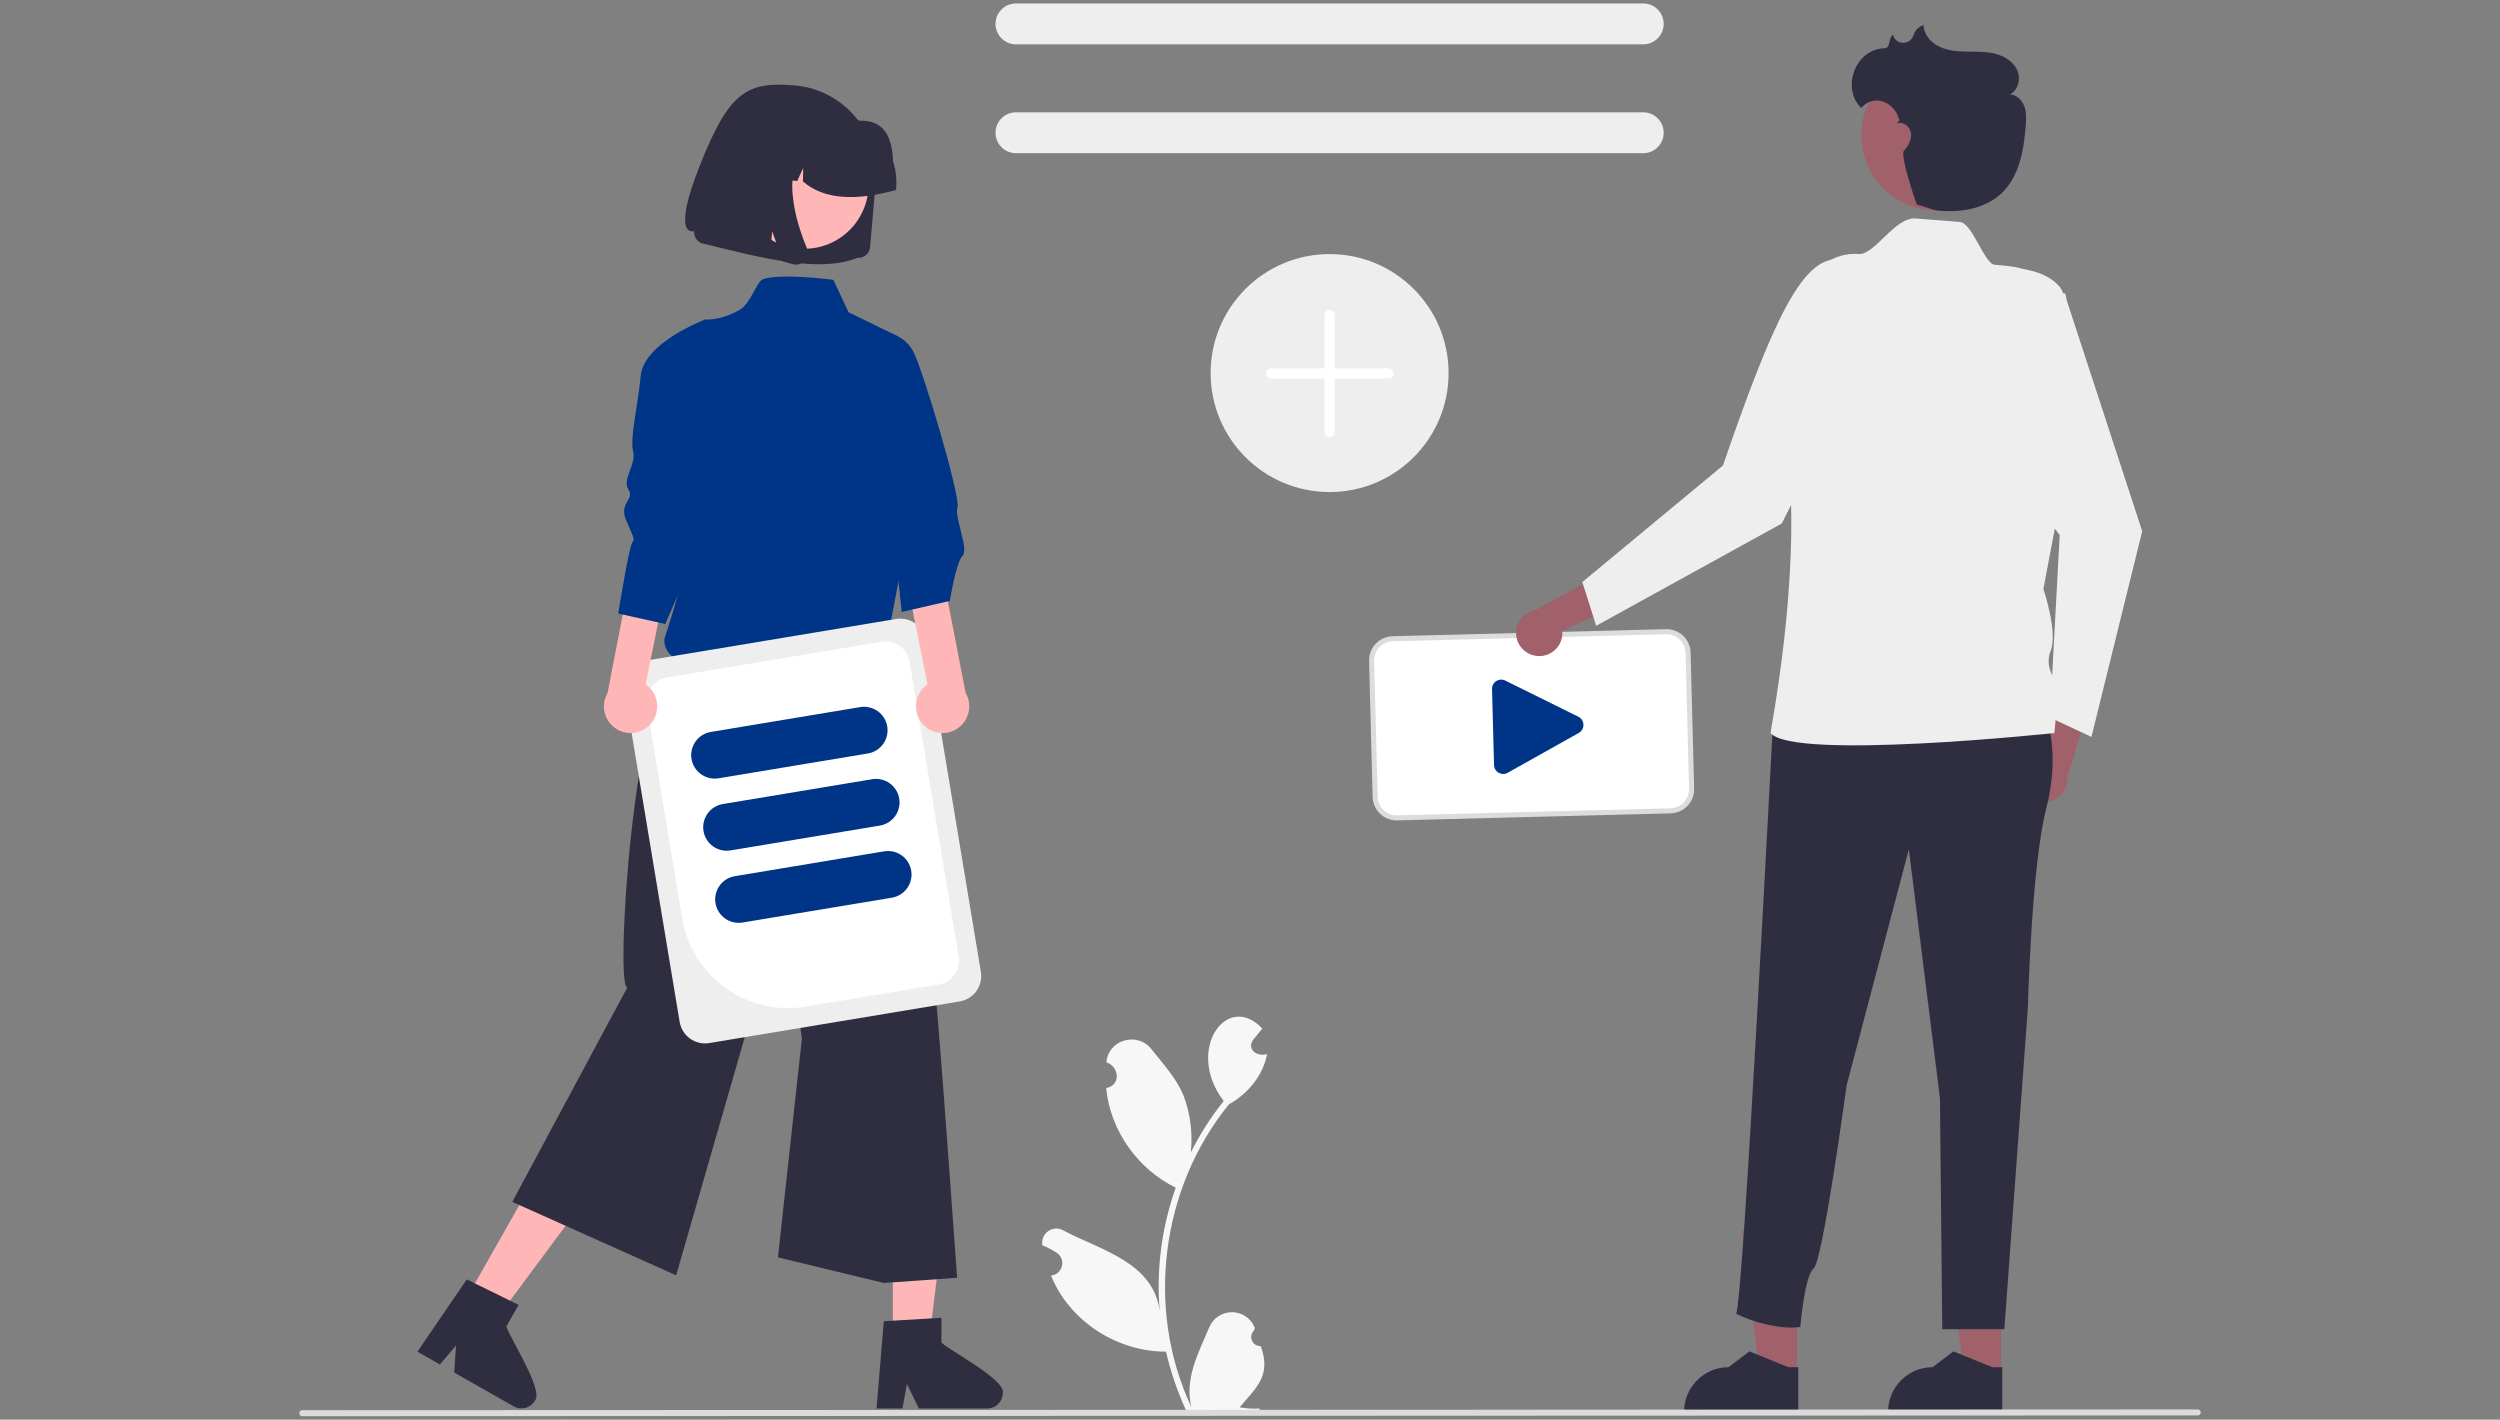 <svg xmlns="http://www.w3.org/2000/svg" xmlns:xlink="http://www.w3.org/1999/xlink" version="1.1" width="721.999" height="410" viewBox="0 0 721.999 410">
<rect x="0" y="0" width="721.999" height="410" fill="#808080" stroke="none"/>
<g id="layer_1" data-name="Layer 1">
<path transform="matrix(1,0,0,-1,1,409)" d="M363.12 20.238C360.657 20.128 359.397 23.147 361.205 24.819 361.27 25.082 361.319 25.273 361.384 25.539 360.325 28.231 357.739 30.009 354.85 30.036 351.956 30.063 349.336 28.334 348.228 25.661 345.099 18.335 341.046 10.75 343.061 2.677 329.749 30.885 334.276 65.977 353.947 90.1 359.385 93.096 363.79 98.415 364.94 104.595 362.248 103.685 358.894 105.871 360.915 108.708 361.796 109.789 362.678 110.867 363.554 111.948 353.334 122.835 341.154 105.726 352.405 91.032 348.727 86.418 345.536 81.432 342.894 76.155 343.503 81.756 342.776 87.426 340.768 92.692 338.731 97.604 334.92 101.739 331.557 105.981 327.476 111.153 319.073 108.769 318.52 102.204 322.289 100.966 322.781 95.522 318.466 94.775 319.598 82.567 327.571 71.351 338.557 65.996 334.502 54.615 332.918 42.499 333.911 30.458 331.973 44.532 316.864 47.948 306.305 53.541 303.293 55.472 299.42 52.901 300.033 49.376 301.491 48.781 302.885 48.046 304.199 47.179 306.998 45.294 305.89 40.937 302.528 40.622 307.851 27.45 321.612 18.605 335.746 18.654 337.102 12.752 339.07 7.007 341.617 1.512H362.595C362.667 1.744 362.735 1.984 362.804 2.221 360.863 2.099 358.913 2.213 357.001 2.563 362.138 8.647 366.109 11.751 363.12 20.238" fill="#f7f7f7"/>
<path transform="matrix(1,0,0,-1,1,409)" d="M473.568 396.193H292.41C289.151 396.193 286.508 398.836 286.508 402.094 286.508 405.358 289.151 408 292.41 408H473.568C476.827 408 479.469 405.358 479.469 402.094 479.469 398.836 476.827 396.193 473.568 396.193" fill="#eeeeef"/>
<path transform="matrix(1,0,0,-1,1,409)" d="M473.568 364.757H292.41C289.151 364.757 286.508 367.399 286.508 370.658 286.508 373.921 289.151 376.564 292.41 376.564H473.568C476.827 376.564 479.469 373.921 479.469 370.658 479.469 367.399 476.827 364.757 473.568 364.757" fill="#eeeeef"/>
<path transform="matrix(1,0,0,-1,1,409)" d="M481.48 174.837 402.511 172.796C399.085 172.712 396.232 175.419 396.141 178.847L395.124 218.154C395.041 221.581 397.747 224.433 401.175 224.524L480.148 226.565C483.574 226.649 486.426 223.942 486.518 220.511L487.535 181.208C487.618 177.776 484.91 174.928 481.48 174.837" fill="#ffffff"/>
<path transform="matrix(1,0,0,-1,1,409)" d="M481.499 174.106 402.531 172.065C398.7 171.969 395.512 174.997 395.41 178.831L394.393 218.135C394.298 221.965 397.325 225.153 401.159 225.255L480.128 227.296C483.959 227.388 487.146 224.364 487.249 220.53L488.266 181.226C488.358 177.392 485.334 174.208 481.499 174.106ZM401.194 223.793C398.171 223.713 395.779 221.196 395.855 218.173L396.872 178.866C396.952 175.842 399.469 173.451 402.493 173.527L481.461 175.564C484.489 175.648 486.876 178.161 486.804 181.188L485.787 220.492C485.707 223.519 483.19 225.906 480.166 225.834Z" fill="#dcdcdc"/>
<path transform="matrix(1,0,0,-1,1,409)" d="M433.199 185.472C432.749 185.464 432.307 185.567 431.907 185.773 431.043 186.215 430.491 187.094 430.472 188.065L429.904 210.002C429.851 212.095 432.132 213.425 433.925 212.347L455.016 201.918C456.688 200.917 456.749 198.522 455.135 197.436L434.611 185.929C434.192 185.648 433.7 185.487 433.199 185.472" fill="#003487"/>
<path transform="matrix(1,0,0,-1,1,409)" d="M417.35 301.258C417.35 282.28 401.967 266.897 382.989 266.897 364.011 266.897 348.628 282.28 348.628 301.258 348.628 320.236 364.011 335.619 382.989 335.619 401.967 335.619 417.35 320.236 417.35 301.258" fill="#eeeeef"/>
<path transform="matrix(1,0,0,-1,1,409)" d="M382.989 282.771C382.182 282.771 381.527 283.426 381.527 284.233V318.073C381.527 320.022 384.451 320.022 384.451 318.073V284.233C384.451 283.426 383.796 282.771 382.989 282.771" fill="#ffffff"/>
<path transform="matrix(1,0,0,-1,1,409)" d="M399.906 299.693H366.071C364.121 299.693 364.121 302.618 366.071 302.618H399.906C401.856 302.618 401.856 299.693 399.906 299.693" fill="#ffffff"/>
<path transform="matrix(1,0,0,-1,1,409)" d="M256.511 190.133H198.024V255.93H256.511C250.125 247.344 253.286 218.805 256.511 190.133" fill="#ffb6b6"/>
<path transform="matrix(1,0,0,-1,1,409)" d="M256.849 22.234H267.378L272.386 62.843H256.849Z" fill="#ffb6b6"/>
<path transform="matrix(1,0,0,-1,1,409)" d="M270.881 21.29V28.425L268.113 28.258 256.846 27.587 254.242 27.427 252.246 3.526 252.139 2.243H259.614L259.854 3.515 260.939 9.299 263.746 3.515 264.359 2.243H284.178C286.63 2.259 288.614 4.246 288.625 6.702 289.463 10.609 272.983 19.055 270.881 21.29" fill="#2f2e41"/>
<path transform="matrix(1,0,0,-1,1,409)" d="M133.509 33.695 142.667 28.502 167.063 61.347 153.549 69.016Z" fill="#ffb6b6"/>
<path transform="matrix(1,0,0,-1,1,409)" d="M145.252 25.95 148.767 32.153 146.292 33.372 136.156 38.348 133.806 39.506 122.265 22.604 119.55 18.635 122.619 16.891 126.046 14.941 130.692 20.425 130.177 12.6 146.364 3.408H146.372L147.415 2.822C149.555 1.611 152.269 2.365 153.484 4.505 156.135 7.495 145.971 22.961 145.252 25.95" fill="#2f2e41"/>
<path transform="matrix(1,0,0,-1,1,409)" d="M195.831 221.57C181.723 212.221 176.529 122.404 180.196 123.871L146.943 61.899 194.273 40.683 225.394 148.738 230.58 108.974 223.665 45.873 254.256 38.474 275.42 39.986C269.918 115.204 264.964 194.539 253.587 225.225Z" fill="#2f2e41"/>
<path transform="matrix(1,0,0,-1,1,409)" d="M239.662 328.19C239.662 328.19 223.996 330.216 219.226 328.308 217.528 327.631 215.828 321.393 212.646 319.535 206.881 316.173 202.179 316.74 202.179 316.74 204.428 288.068 204.306 265.823 190.835 224.288 190.808 222.152 191.898 220.157 193.706 219.019 195.515 217.88 197.788 217.766 199.7 218.717L255.049 223.031 261.609 257.568 270.2 275.7 259.074 298.604 258.118 311.965 244.083 318.804Z" fill="#003487"/>
<path transform="matrix(1,0,0,-1,1,409)" d="M246.576 334.53 246.592 334.526C248.465 334.367 250.118 335.756 250.281 337.63L251.931 356.577C252.227 359.97 251.839 363.389 250.792 366.633 248.735 372.958 244.314 378.247 238.454 381.396 235.427 383.018 232.107 384.008 228.688 384.312 214.698 385.55 209.608 382.607 201.112 361.227 192.617 339.846 199.459 342.252 199.459 342.252 199.421 341.795 199.474 341.334 199.616 340.897 199.893 340.047 200.487 339.336 201.276 338.913 201.679 338.7 202.125 338.567 202.582 338.525 219.138 334.435 235.846 330.12 246.576 334.53" fill="#2f2e41"/>
<path transform="matrix(1,0,0,-1,1,409)" d="M215.6 366.283C211.397 359.977 211.404 351.764 215.62 345.466 219.831 339.168 227.424 336.026 234.852 337.505 239.715 338.452 243.991 341.308 246.733 345.431 250.921 351.733 250.914 359.943 246.706 366.233 242.495 372.527 234.917 375.673 227.488 374.203 222.626 373.259 218.343 370.407 215.596 366.283Z" fill="#ffb6b6"/>
<path transform="matrix(1,0,0,-1,1,409)" d="M257.802 354.513C258.038 357.198 257.734 359.901 256.903 362.464 256.675 368.746 254.813 374.428 247.147 374.138 244.772 375.41 242.159 376.195 239.475 376.438L235.683 376.785C235.641 376.788 235.599 376.792 235.557 376.796 224.511 377.752 214.785 369.573 213.834 358.531L213.799 358.149 221.818 357.418 225.219 364.821 225.101 357.118 229.239 356.741 230.957 360.476 230.896 356.592C237.08 351.219 246.402 350.998 257.768 354.132Z" fill="#2f2e41"/>
<path transform="matrix(1,0,0,-1,1,409)" d="M232.286 336.373C232.358 335.752 232.256 335.12 231.989 334.553 231.852 334.26 231.677 333.993 231.467 333.75 231.284 333.544 231.083 333.361 230.857 333.202 230.2 332.737 229.393 332.519 228.588 332.592 228.539 332.596 228.486 332.603 228.436 332.611 228.387 332.618 228.337 332.627 228.288 332.634 228.238 332.641 228.189 332.653 228.139 332.664 228.09 332.676 228.037 332.687 227.987 332.703L225.185 333.468 221.994 342.187 221.327 334.511 208.583 337.968 211.416 370.536 233.108 368.541 232.519 367.966C230.558 366.031 229.163 363.59 228.5 360.914 227.839 358.203 227.648 355.4 227.937 352.624 228.205 349.818 228.744 347.046 229.544 344.343 230.242 341.947 231.075 339.594 232.042 337.298 232.164 337.001 232.248 336.693 232.286 336.373" fill="#2f2e41"/>
<path transform="matrix(1,0,0,-1,1,409)" d="M195.286 113.859 179.354 209.678C178.688 213.715 181.415 217.533 185.45 218.207L257.817 230.24C261.857 230.91 265.672 228.179 266.347 224.144L282.281 128.326C282.948 124.285 280.221 120.47 276.182 119.792L203.819 107.76C199.78 107.094 195.964 109.819 195.286 113.859" fill="#eeeeef"/>
<path transform="matrix(1,0,0,-1,1,409)" d="M196.025 143.724 185.782 205.322C185.158 209.107 187.713 212.678 191.494 213.314L253.685 223.656C257.466 224.28 261.042 221.725 261.674 217.944L275.855 132.678C276.479 128.897 273.923 125.321 270.142 124.689L231.616 118.28C214.767 115.501 198.847 126.878 196.025 143.724" fill="#ffffff"/>
<path transform="matrix(1,0,0,-1,1,409)" d="M198.709 189.809C198.1 193.506 200.595 196.998 204.292 197.619L247.433 204.792C251.126 205.401 254.618 202.904 255.235 199.211 255.848 195.513 253.355 192.022 249.66 191.401L206.519 184.228C202.822 183.617 199.33 186.115 198.709 189.809" fill="#003487"/>
<path transform="matrix(1,0,0,-1,1,409)" d="M202.175 168.985C201.561 172.678 204.059 176.173 207.752 176.791L250.894 183.964C254.592 184.577 258.083 182.075 258.697 178.382 259.313 174.688 256.815 171.192 253.122 170.577L209.98 163.402C206.282 162.789 202.791 165.287 202.175 168.985" fill="#003487"/>
<path transform="matrix(1,0,0,-1,1,409)" d="M205.635 148.156C205.026 151.854 207.524 155.345 211.218 155.962L254.36 163.136C258.053 163.749 261.545 161.25 262.162 157.554 262.775 153.86 260.281 150.364 256.587 149.747L213.445 142.574C209.748 141.964 206.256 144.463 205.635 148.156" fill="#003487"/>
<path transform="matrix(1,0,0,-1,1,409)" d="M186.68 199.675C188.242 201.309 189.007 203.547 188.775 205.797 188.542 208.044 187.335 210.078 185.47 211.358L193.066 249.039 183.158 253.703 174.465 208.882C172.5 205.512 173.369 201.202 176.484 198.852 179.602 196.503 183.981 196.858 186.68 199.675" fill="#ffb6b6"/>
<path transform="matrix(1,0,0,-1,1,409)" d="M202.41 316.611C202.41 316.611 184.998 310.057 184.042 300.515 183.09 290.969 180.897 282.463 181.849 278.648 182.805 274.829 178.571 270.492 180.478 267.628 182.385 264.765 177.809 263.824 179.72 259.053 181.628 254.278 182.579 253.326 181.628 252.371 180.672 251.414 177.553 231.805 177.553 231.805L191.109 228.796 208.797 269.022Z" fill="#003487"/>
<path transform="matrix(1,0,0,-1,1,409)" d="M265.661 199.675C264.1 201.309 263.335 203.547 263.567 205.797 263.798 208.044 265.006 210.078 266.872 211.358L259.276 249.039 269.183 253.703 277.876 208.882C279.841 205.512 278.973 201.202 275.858 198.852 272.743 196.503 268.36 196.858 265.661 199.675" fill="#ffb6b6"/>
<path transform="matrix(1,0,0,-1,1,409)" d="M254.298 312.921C257.992 312.716 261.278 310.522 262.889 307.195 265.752 301.467 276.475 265.374 275.519 262.51 274.563 259.647 278.889 250.401 276.981 248.49 275.074 246.582 273.326 235.46 273.326 235.46L259.416 232.269 254.931 274.745Z" fill="#003487"/>
<path transform="matrix(1,0,0,-1,1,409)" d="M582.911 182.209C582.351 184.097 582.656 186.135 583.745 187.776 584.834 189.417 586.593 190.49 588.55 190.708L593.77 213.763 602.277 204.903 596.017 184.368C596.169 180.982 593.766 178.016 590.42 177.468 587.077 176.917 583.851 178.953 582.911 182.209" fill="#a0616a"/>
<path transform="matrix(1,0,0,-1,1,409)" d="M595.454 324.249 595.872 322.269 617.668 255.591 603.009 196.175 591.01 201.784 593.839 254.464C572.303 283.221 565.967 293.627 567.844 323.556Z" fill="#eeeeef"/>
<path transform="matrix(1,0,0,-1,1,409)" d="M576.883 12.09H566.161L561.059 53.446H576.883Z" fill="#a0616a"/>
<path transform="matrix(1,0,0,-1,1,409)" d="M577.26 .906H544.288V1.322C544.288 8.412 550.035 14.154 557.121 14.158L563.145 18.727 574.382 14.154H577.26Z" fill="#2f2e41"/>
<path transform="matrix(1,0,0,-1,1,409)" d="M517.959 12.09H507.24L502.137 53.446H517.963Z" fill="#a0616a"/>
<path transform="matrix(1,0,0,-1,1,409)" d="M518.339 .906H485.368V1.322C485.368 8.412 491.114 14.154 498.2 14.158L504.224 18.727 515.46 14.154H518.339Z" fill="#2f2e41"/>
<path transform="matrix(1,0,0,-1,1,409)" d="M589.921 201.788C589.921 201.788 594.152 191.743 589.921 175.355 585.691 158.966 584.632 117.733 584.632 117.733L577.854 25.132H559.924L559.257 91.825 550.271 163.722 532.299 95.525C532.299 95.525 525.425 44.776 522.779 42.663 520.136 40.545 518.933 25.775 518.933 25.775 513.5 24.96 505.237 27.084 500.359 29.617 502.37 30.485 510.888 199.287 511.15 201.788 512.182 211.566 589.921 201.788 589.921 201.788" fill="#2f2e41"/>
<path transform="matrix(1,0,0,-1,1,409)" d="M443.007 219.544C444.968 219.38 446.902 220.095 448.284 221.494 449.67 222.894 450.363 224.837 450.177 226.797L471.687 236.602 461.28 243.129 442.451 232.814C439.104 232.276 436.69 229.318 436.834 225.933 436.976 222.548 439.625 219.803 443.007 219.544" fill="#a0616a"/>
<path transform="matrix(1,0,0,-1,1,409)" d="M526.746 301.342 534.05 298.521 513.583 257.82 459.985 228.279 455.964 240.901 496.59 274.562C510.796 315.899 519.333 334.367 529.587 334.115Z" fill="#eeeeef"/>
<path transform="matrix(1,0,0,-1,1,409)" d="M520.228 324.699C522.143 331.53 528.57 336.095 535.653 335.657 535.707 335.653 535.763 335.649 535.817 335.645 540.383 335.3 546.227 346.38 552.282 345.908 556.542 345.577 560.902 345.233 564.996 344.903 568.644 344.609 572.077 332.801 575.036 332.55 580.619 332.074 581.937 331.704 582.336 331.572 583.924 331.046 590.024 330.627 593.866 326.145 595.587 324.139 602.426 305.141 598.195 285.052 593.968 264.963 589.128 238.94 589.128 238.94 589.128 238.94 593.355 226.371 591.242 221.082 589.128 215.797 593.355 212.095 593.355 209.982 593.355 207.866 592.301 197.295 592.301 197.295 592.301 197.295 516.992 189.303 510.358 197.295 510.141 197.554 519.154 241.373 515.422 276.599 513.374 295.935 517.193 314.052 520.228 324.699" fill="#eeeeef"/>
<path transform="matrix(1,0,0,-1,1,409)" d="M580.071 369.965C580.071 357.951 570.33 348.211 558.313 348.211 546.299 348.211 536.56 357.951 536.56 369.965 536.56 381.983 546.299 391.723 558.313 391.723 570.33 391.723 580.071 381.983 580.071 369.965" fill="#a0616a"/>
<path transform="matrix(1,0,0,-1,1,409)" d="M543.394 395.085C544.955 395.134 544.418 398.074 545.675 399.01 545.682 398.98 545.69 398.954 545.694 398.924 546.456 395.999 550.542 395.823 551.547 398.676 551.969 400.126 553.069 401.283 554.501 401.774 554.581 399.048 556.641 396.688 559.097 395.512 561.557 394.334 564.359 394.136 567.086 394.094 569.812 394.057 572.577 394.148 575.219 393.481 577.862 392.816 580.433 391.246 581.559 388.764 582.69 386.285 581.883 382.87 579.416 381.716 581.327 381.704 582.949 380.128 583.611 378.33 584.27 376.537 584.172 374.561 584.027 372.657 583.489 365.62 582.176 358.047 577.055 353.195 573.152 349.494 567.562 348.005 562.185 348.029 556.805 348.051 557.753 348.543 552.552 349.917 552.552 349.917 547.609 364.086 548.854 365.483 550.099 366.877 551.131 368.659 550.907 370.513 550.682 372.372 548.687 374.031 546.958 373.327 547.248 374.07 547.468 374.211 547.606 374.173 547.518 374.386 547.442 374.599 547.377 374.82 546.715 377.089 545.009 378.901 542.781 379.694 540.511 380.429 538.025 379.674 536.544 377.805 530.851 383.144 534.385 394.818 543.394 395.085" fill="#2f2e41"/>
<path transform="matrix(1,0,0,-1,1,409)" d="M633.699 .225 86.297 0C85.139 .004 85.139 1.737 86.297 1.74L633.699 1.965C634.178 1.965 634.571 1.576 634.571 1.093 634.571 .613 634.178 .225 633.699 .225" fill="#dadbdb"/>
</g>
</svg>

